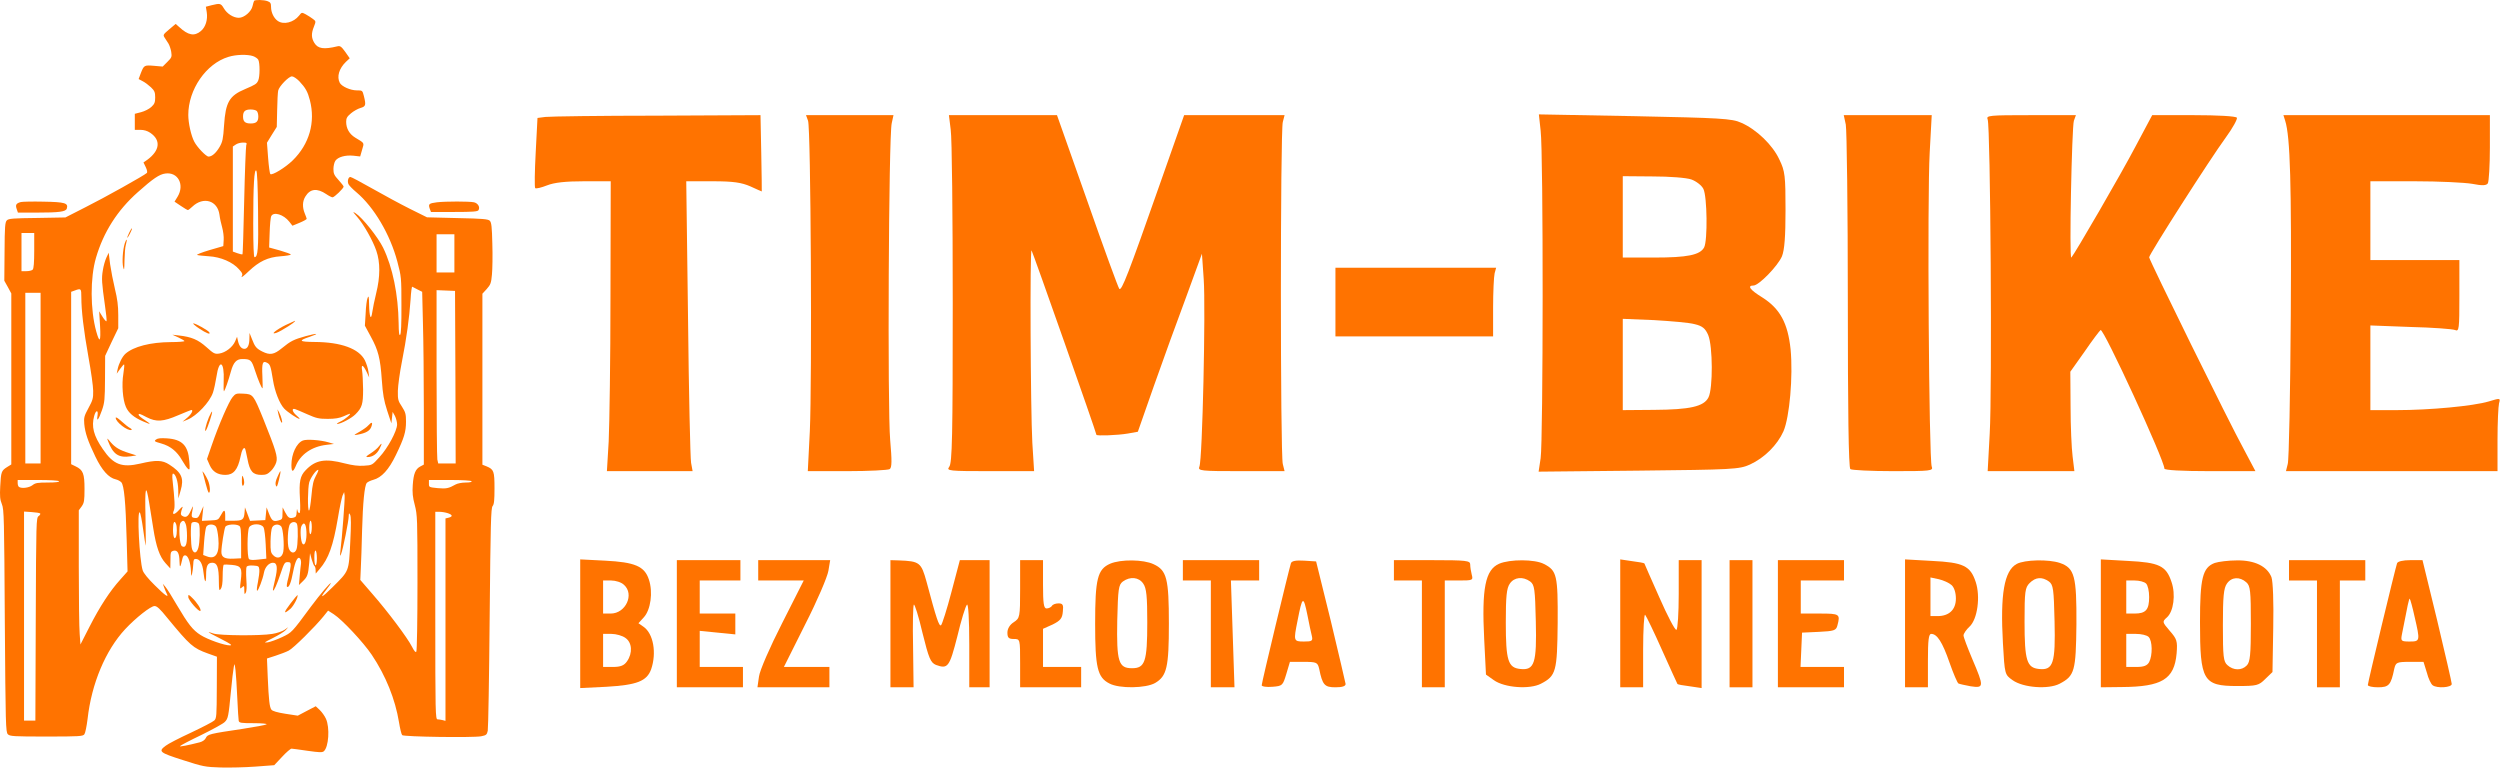 <svg width="2618" height="804" viewBox="0 0 2618 804" fill="none" xmlns="http://www.w3.org/2000/svg">
<path d="M266.106 0.909C265.706 1.576 265.039 3.842 264.506 6.242C263.306 12.109 255.706 18.642 250.106 18.642C244.373 18.642 237.706 14.376 234.373 8.643C231.306 3.442 230.373 3.309 221.706 5.442L215.573 7.043L216.506 12.776C217.706 20.642 215.306 28.376 210.373 32.509C203.573 38.242 197.039 37.042 187.573 28.242L183.973 25.043L177.306 30.642C170.773 36.242 170.506 36.509 172.506 39.576C173.573 41.176 175.439 43.976 176.373 45.576C177.439 47.309 178.773 51.176 179.306 54.242C180.106 59.576 179.839 60.242 175.306 64.776L170.373 69.709L161.173 68.909C151.039 68.109 150.773 68.109 147.306 77.043L145.173 82.776L149.439 85.043C151.839 86.243 155.706 89.176 158.106 91.442C161.839 95.043 162.506 96.642 162.506 101.976C162.506 107.176 161.839 108.909 158.506 111.976C156.239 114.109 151.439 116.509 147.839 117.443L141.173 119.176V127.576V135.976H147.039C150.773 135.976 154.373 137.043 157.306 139.043C168.773 146.776 167.439 157.709 154.106 167.443L150.239 170.109L152.639 175.043C154.106 178.109 154.506 180.509 153.706 181.176C151.306 183.576 109.439 207.043 89.173 217.176L68.506 227.709L38.906 228.243C13.839 228.509 8.906 228.909 7.173 230.776C5.306 232.643 4.906 237.309 4.773 263.443L4.506 293.976L8.239 300.643L11.839 307.309V396.909V486.376L7.306 489.176C1.439 492.909 1.039 494.109 0.239 509.309C-0.294 519.443 -0.027 523.176 1.973 527.976C4.239 533.576 4.373 542.509 5.039 650.243C5.839 759.576 5.973 766.643 8.239 768.909C10.373 771.043 13.973 771.309 48.639 771.309C83.439 771.309 86.906 771.043 88.373 768.909C89.306 767.709 90.773 760.509 91.706 752.909C95.84 715.843 110.506 681.043 131.039 658.909C142.106 647.043 157.839 634.643 161.839 634.643C164.373 634.643 167.573 637.576 175.173 647.043C199.039 675.976 201.973 678.643 217.839 684.376L227.173 687.709L227.039 719.843C226.906 749.843 226.773 752.243 224.373 754.509C223.039 755.843 211.973 761.576 199.839 767.309C187.706 772.909 175.839 779.043 173.573 780.909C165.439 786.909 166.906 788.109 191.573 795.976C212.639 802.776 214.773 803.176 230.906 803.709C240.373 803.976 256.906 803.576 267.573 802.776L287.173 801.309L295.306 792.643C299.706 787.843 304.239 783.976 305.306 783.976C306.239 783.976 313.839 785.043 322.106 786.243C334.239 787.976 337.439 788.109 339.039 786.776C344.239 782.509 345.573 761.843 341.306 752.643C339.973 749.709 337.039 745.576 334.773 743.443L330.639 739.576L321.173 744.509L311.839 749.443L298.773 747.443C290.373 746.109 285.306 744.643 284.239 743.176C282.239 740.509 281.439 733.309 280.373 709.176L279.573 689.576L288.639 686.643C293.573 685.043 299.839 682.643 302.373 681.309C307.173 678.909 329.573 656.776 338.773 645.443L343.573 639.443L349.439 643.176C358.506 649.043 380.506 672.643 389.306 685.709C404.106 707.843 413.839 732.109 417.839 756.376C418.906 763.043 420.373 769.043 421.173 769.843C422.906 771.576 495.039 772.643 503.839 771.043C509.173 769.976 509.839 769.443 510.773 765.309C511.306 762.776 512.239 709.309 512.773 646.509C513.706 548.109 514.106 532.109 515.839 529.976C517.439 528.109 517.839 523.843 517.839 511.309C517.839 493.443 517.173 491.576 509.573 488.376L505.173 486.643V397.176V307.576L509.706 302.643C513.706 298.109 514.373 296.509 515.173 287.443C515.706 281.843 515.973 267.443 515.573 255.309C515.173 237.443 514.639 232.909 512.906 231.176C511.173 229.443 505.706 228.909 479.039 228.376L447.173 227.576L429.173 218.643C419.306 213.709 401.573 204.109 389.839 197.443C378.106 190.776 367.839 185.309 366.906 185.309C364.639 185.309 363.439 190.109 365.039 193.043C365.839 194.509 369.439 198.243 373.173 201.309C391.573 216.776 408.506 245.309 416.106 273.976C420.239 289.576 420.373 290.643 420.373 319.576C420.506 339.443 419.973 349.709 419.039 350.643C417.973 351.709 417.573 348.376 417.439 338.376C417.039 308.509 411.173 279.843 401.173 259.309C395.706 248.243 379.573 227.976 372.373 223.309C369.039 221.176 369.173 221.576 373.839 226.909C380.773 234.776 390.373 251.709 394.106 262.643C398.239 274.643 398.239 289.843 393.973 306.909C392.239 313.976 390.373 323.043 389.839 326.909C388.506 336.376 386.773 332.109 386.506 318.643C386.373 310.376 386.106 309.176 384.906 311.976C384.106 313.843 383.173 321.043 382.906 328.243L382.106 341.043L388.239 352.376C396.106 366.776 398.239 374.909 399.839 397.976C400.906 413.043 401.973 419.176 405.439 429.976L409.839 443.309L410.506 437.309L411.173 431.309L413.573 435.576C414.773 437.976 415.839 441.976 415.839 444.509C415.839 451.176 406.106 469.309 397.173 478.909C389.706 487.176 389.706 487.176 381.039 487.709C375.039 488.109 369.173 487.309 361.173 485.309C340.506 479.843 330.373 481.576 320.106 492.376C314.239 498.376 313.039 504.243 314.106 522.243C314.639 532.643 314.506 537.309 313.439 537.309C312.639 537.309 311.706 535.976 311.439 534.243C311.039 532.376 310.773 533.176 310.639 536.243C310.506 540.376 309.973 541.443 307.306 542.109C303.039 543.176 301.706 542.243 298.506 536.243L295.973 531.309L295.839 537.576C295.839 543.576 295.573 543.976 291.573 545.043C286.106 546.509 284.639 545.443 281.573 537.576L279.173 531.309L278.506 537.976L277.839 544.643L269.839 545.043L261.839 545.443L259.173 538.376L256.506 531.309L256.106 536.643C255.439 544.243 254.106 545.309 244.373 545.309H235.839V539.976C235.839 533.309 234.639 533.176 231.173 539.709C228.506 544.509 228.373 544.643 219.973 545.043L211.439 545.443L212.239 537.709L213.039 529.976L210.239 536.376C207.839 541.976 207.039 542.776 203.973 542.376C200.373 541.976 200.106 541.309 201.706 533.309C202.506 529.043 202.373 529.176 199.706 534.909C196.906 541.309 194.506 542.509 190.639 540.109C188.906 538.909 189.039 537.176 191.173 531.309C191.839 529.843 190.106 531.043 187.573 533.976C182.639 539.443 179.706 539.709 182.106 534.376C183.306 531.576 183.039 524.109 180.639 502.243C180.239 498.776 180.506 495.976 181.173 495.976C183.839 495.976 186.506 504.109 186.639 512.909L186.773 521.976L189.173 513.576C192.906 500.909 190.239 494.776 177.306 486.509C169.973 481.709 163.439 481.576 147.039 485.443C127.573 489.976 118.773 486.643 107.706 470.376C97.973 456.243 95.573 446.643 98.639 435.576C100.373 429.176 103.173 428.909 102.106 435.309C100.906 442.509 103.306 439.576 106.773 429.576C109.573 421.576 109.839 418.109 109.973 396.643L110.106 372.643L116.906 358.109L123.839 343.709V330.109C123.839 320.109 122.906 313.043 120.373 302.643C118.506 294.909 116.239 283.176 115.306 276.643L113.839 264.643L111.439 269.709C110.106 272.509 108.373 278.509 107.706 283.043C106.239 291.576 106.506 295.843 109.973 320.376C111.173 328.243 111.839 335.309 111.573 336.243C111.306 337.043 109.439 335.043 107.439 331.843L103.839 325.976L104.773 341.176C105.706 357.976 104.373 359.976 100.773 347.043C94.506 324.376 94.373 290.776 100.506 269.976C108.373 243.043 122.906 220.243 144.239 201.309C160.239 187.043 166.906 182.509 173.173 181.709C186.373 179.843 193.573 193.443 185.973 205.976L182.773 211.176L189.306 215.576C192.773 217.976 196.239 219.976 196.773 219.976C197.306 219.976 199.306 218.376 201.306 216.509C212.906 205.443 227.839 209.843 229.839 224.909C230.239 228.509 231.573 234.376 232.639 238.109C233.706 241.976 234.506 247.843 234.239 251.309L233.839 257.709L219.173 261.976C211.173 264.376 205.439 266.643 206.506 267.043C207.573 267.443 213.173 267.976 218.773 268.376C231.039 269.043 243.839 274.509 250.373 282.109C253.973 286.109 254.373 287.176 253.039 289.709C252.106 291.309 255.439 288.909 260.239 284.243C271.306 273.709 280.506 269.309 293.839 268.376C299.439 267.976 304.239 267.176 304.506 266.643C304.906 266.109 299.839 264.243 293.439 262.376L281.839 259.176L282.373 243.976C282.639 235.576 283.306 227.576 284.106 226.243C286.639 221.443 297.039 224.643 302.906 232.109L306.239 236.376L313.706 233.309C317.839 231.576 321.173 229.709 321.173 229.176C321.173 228.776 320.239 226.109 319.173 223.576C316.506 217.043 316.639 210.776 319.839 205.709C324.773 197.576 332.106 196.776 341.706 203.309C344.373 205.176 347.439 206.643 348.239 206.643C350.106 206.643 359.839 197.176 359.839 195.443C359.839 194.776 357.439 191.709 354.506 188.509C349.973 183.576 349.173 181.843 349.173 176.909C349.173 173.843 350.106 169.976 351.173 168.376C353.973 164.376 361.573 162.243 369.973 163.043L377.173 163.843L379.173 156.909C381.439 149.176 382.106 150.243 371.973 144.109C365.839 140.376 362.506 134.509 362.506 127.576C362.506 123.709 363.439 122.109 367.573 118.643C370.239 116.376 374.773 113.843 377.573 113.043C383.039 111.443 383.439 110.109 381.039 100.509C379.573 94.642 379.439 94.642 373.573 94.642C367.039 94.642 357.973 90.642 355.839 86.776C352.506 80.376 355.039 71.709 362.239 64.776L366.239 61.042L361.573 54.376C357.439 48.642 356.239 47.843 353.306 48.509C339.039 51.976 332.906 51.042 329.173 44.909C325.973 39.709 325.839 35.042 328.773 27.843C330.906 22.376 330.906 22.242 327.706 19.843C325.973 18.509 322.639 16.376 320.239 15.043C315.973 12.776 315.973 12.776 313.173 16.376C307.439 23.576 296.906 26.242 290.773 21.843C286.773 19.043 283.839 13.043 283.839 7.309C283.839 3.442 283.173 2.376 280.373 1.309C276.373 -0.291 266.906 -0.424 266.106 0.909ZM265.039 58.776C267.306 59.576 269.839 61.309 270.506 62.642C272.239 65.976 272.239 80.376 270.373 84.376C268.773 87.843 267.573 88.642 256.639 93.309C240.106 100.243 236.239 107.043 234.639 131.176C233.706 145.576 233.039 148.509 229.973 153.843C226.239 160.243 221.973 163.976 218.373 163.976C215.839 163.976 206.373 154.109 203.439 148.376C200.106 142.109 197.173 128.776 197.173 120.376C197.173 93.709 215.839 66.642 239.173 59.576C247.173 57.042 259.173 56.776 265.039 58.776ZM313.306 84.909C319.973 91.976 322.239 96.109 324.506 104.909C330.506 127.976 323.973 150.909 306.506 167.976C298.906 175.443 284.773 184.109 283.039 182.243C282.506 181.709 281.439 174.109 280.773 165.443L279.573 149.443L284.639 141.176L289.839 132.909L290.239 115.443C290.373 105.843 290.906 96.642 291.306 94.909C292.239 90.376 302.373 79.976 305.706 79.976C307.306 79.976 310.639 82.243 313.306 84.909ZM268.906 116.243C269.839 117.176 270.506 119.709 270.506 121.976C270.506 127.309 268.373 129.309 262.506 129.309C256.639 129.309 254.506 127.309 254.506 121.976C254.506 116.643 256.639 114.643 262.506 114.643C265.173 114.643 267.973 115.309 268.906 116.243ZM257.839 152.243C257.439 153.976 256.373 180.109 255.706 210.509C255.039 240.909 254.239 265.976 253.973 266.243C253.573 266.643 251.173 266.109 248.639 265.176L243.839 263.443V208.509V153.443L246.773 151.443C248.373 150.243 251.839 149.309 254.239 149.309C258.373 149.309 258.773 149.576 257.839 152.243ZM270.239 221.043C270.773 261.043 270.106 269.309 266.506 269.309C265.706 269.309 265.173 257.309 265.173 234.243C265.173 193.843 266.239 176.509 268.373 178.643C269.306 179.576 269.973 193.976 270.239 221.043ZM35.84 262.376C35.84 274.909 35.306 281.309 34.239 282.376C33.306 283.309 30.373 283.976 27.573 283.976H22.506V263.976V243.976H29.173H35.84V262.376ZM475.839 265.309V285.309H466.506H457.173V265.309V245.309H466.506H475.839V265.309ZM437.306 303.176L442.106 305.576L442.906 338.509C443.439 356.509 443.839 397.309 443.839 428.909V486.509L440.106 488.509C435.039 491.176 433.039 496.109 432.239 507.976C431.706 515.709 432.106 520.643 434.373 528.909C437.039 539.443 437.173 542.776 437.173 610.243C437.173 649.043 436.639 681.443 435.973 682.376C435.306 683.576 433.839 681.976 431.306 677.043C426.639 667.843 406.373 640.776 389.973 621.976L377.306 607.309L377.839 595.309C378.239 588.643 378.773 570.776 379.173 555.443C379.973 526.643 381.706 508.509 384.106 505.709C384.906 504.776 387.839 503.309 390.773 502.509C399.573 500.243 407.173 491.843 414.506 476.643C423.173 458.776 425.173 452.243 425.173 441.576C425.173 433.576 424.639 431.709 420.906 425.843C416.906 419.843 416.506 418.509 416.639 409.309C416.773 403.843 418.639 389.976 420.906 378.643C425.706 354.509 428.639 332.776 429.973 313.576C430.373 305.976 431.173 300.109 431.706 300.243C432.106 300.509 434.639 301.843 437.306 303.176ZM85.173 311.176C85.173 325.176 87.573 345.709 92.639 373.976C95.306 388.643 97.573 404.509 97.573 409.309C97.706 417.043 97.173 419.043 92.639 427.309C88.106 435.709 87.706 437.309 88.24 443.976C89.173 453.443 91.84 461.443 99.84 478.109C106.773 492.509 113.839 500.376 121.173 501.976C123.173 502.376 125.839 503.843 127.039 505.043C129.973 508.376 131.573 525.576 132.639 564.776L133.573 598.376L126.106 606.776C115.306 618.643 104.506 635.176 93.706 656.376L84.24 674.909L83.439 663.843C82.906 657.709 82.506 625.976 82.506 593.576V534.376L85.573 530.243C88.106 526.509 88.506 524.376 88.506 511.976C88.506 495.976 87.04 492.109 79.173 488.376L74.506 486.109V395.843V305.576L78.24 304.243C84.906 301.709 85.173 302.109 85.173 311.176ZM476.906 394.909L477.173 485.309H467.973H458.906L457.973 481.176C457.573 478.909 457.173 437.976 457.173 390.376V303.843L466.906 304.243L476.506 304.643L476.906 394.909ZM42.506 395.976V485.309H34.506H26.506V395.976V306.643H34.506H42.506V395.976ZM330.906 498.109C328.239 502.909 327.173 507.309 326.106 519.443C325.306 527.843 324.239 534.643 323.573 534.643C321.973 534.643 322.239 510.909 323.839 505.043C325.306 500.109 331.039 491.976 333.173 491.976C333.839 491.976 332.773 494.776 330.906 498.109ZM61.84 503.976C62.373 504.776 58.106 505.309 50.106 505.309C39.306 505.309 37.039 505.709 33.973 508.109C30.506 510.776 22.906 511.843 19.973 509.976C19.173 509.576 18.506 507.709 18.506 505.843V502.643H39.706C52.506 502.643 61.306 503.176 61.84 503.976ZM493.839 503.976C494.373 504.776 491.973 505.309 487.573 505.309C483.706 505.309 479.039 506.243 477.173 507.309C469.839 511.443 467.439 511.976 458.373 511.176C449.306 510.243 449.173 510.243 449.173 506.509V502.643H471.039C484.239 502.643 493.306 503.176 493.839 503.976ZM156.373 527.443C157.439 533.976 159.306 545.576 160.506 553.309C163.573 572.776 167.173 582.909 173.306 589.709L178.373 595.309L178.506 586.509C178.506 578.376 178.773 577.576 181.573 576.776C185.839 575.709 187.839 579.176 187.973 587.843C188.106 595.443 188.906 594.643 191.039 584.909C191.706 582.243 192.639 581.309 194.239 581.576C197.173 582.109 199.573 589.309 199.973 597.976C200.106 603.843 200.239 604.109 201.173 600.643C201.706 598.376 202.239 594.109 202.373 590.909C202.506 586.376 203.039 585.309 204.906 585.309C209.306 585.309 212.106 590.109 213.039 599.176C214.239 610.376 215.839 611.976 215.839 602.109C215.839 592.509 217.439 589.309 222.373 589.309C227.439 589.309 229.173 594.109 229.173 608.509C229.306 618.243 229.439 619.043 231.173 616.776C232.506 614.909 233.173 610.776 233.173 603.176C233.173 597.043 233.706 591.843 234.239 591.443C234.906 591.043 238.773 591.176 243.039 591.576C252.639 592.509 253.839 594.909 252.106 608.243C251.039 616.909 251.039 617.176 253.439 615.043C255.706 613.043 255.839 613.176 255.839 618.109C255.973 622.509 256.106 622.909 257.306 620.776C258.373 619.176 258.506 614.243 257.973 606.776C257.573 600.509 257.706 594.509 258.239 593.576C259.039 592.376 261.573 591.976 265.306 592.243C270.773 592.643 271.173 592.909 271.573 596.643C271.839 598.776 271.039 604.643 270.106 609.576C269.039 614.643 268.639 618.643 269.306 618.643C270.506 618.643 275.173 606.509 276.373 599.843C277.439 593.976 281.573 589.309 285.839 589.309C290.373 589.309 291.039 594.509 287.973 607.309C286.506 613.176 285.573 618.109 285.839 618.376C286.773 619.309 289.839 612.509 293.839 600.643C297.439 589.843 298.106 588.643 301.173 588.643C303.973 588.643 304.506 589.176 304.373 592.643C304.239 594.776 303.173 600.509 301.973 605.043C300.639 609.709 299.973 613.976 300.506 614.376C302.373 616.243 304.906 610.109 306.906 599.043C309.173 587.043 312.106 581.576 314.506 585.309C315.173 586.376 315.439 588.776 315.173 590.643C314.906 592.509 314.239 598.109 313.839 603.309L313.039 612.643L317.039 608.776C321.973 603.976 322.639 602.243 323.839 589.309L324.639 579.309L326.373 585.709C327.439 589.176 328.639 592.376 329.306 592.776C329.973 593.176 330.506 595.043 330.506 597.043L330.639 600.643L334.639 595.976C344.106 585.043 348.906 571.576 353.839 542.509C355.573 531.843 357.839 521.443 358.639 519.176L360.373 515.309L360.906 519.043C361.306 522.376 358.239 563.309 356.373 577.976C355.839 582.509 355.973 582.909 357.173 580.109C359.039 575.976 365.173 545.443 365.173 540.509C365.306 537.176 365.439 536.909 366.639 539.043C367.706 540.776 367.706 549.576 366.773 568.109C365.173 599.043 365.973 597.309 347.839 615.309C336.639 626.376 333.973 627.443 341.839 617.443C344.373 614.243 346.506 611.176 346.506 610.776C346.373 609.176 335.306 622.243 325.573 635.309C305.306 662.776 305.706 662.243 295.439 667.176C290.106 669.709 283.439 672.109 280.506 672.643C275.839 673.309 276.373 672.776 285.839 668.109C291.706 665.176 297.706 661.443 299.173 659.843L301.839 656.776L297.706 659.709C295.439 661.176 289.706 663.176 285.039 663.843C272.373 665.976 229.706 665.576 223.573 663.443C220.773 662.376 218.506 661.843 218.506 662.109C218.506 662.376 224.373 665.576 231.573 669.176C241.706 674.376 243.706 675.843 240.773 675.843C235.173 675.976 217.439 669.709 210.106 665.043C201.839 659.843 197.039 653.576 185.439 633.976C180.373 625.176 174.906 616.509 173.306 614.643L170.506 611.309L171.839 615.043C172.506 617.176 173.839 619.976 174.506 621.443C177.439 626.776 172.906 623.709 162.106 612.909C155.173 606.109 150.373 600.243 149.439 597.309C145.973 586.643 143.306 533.576 146.373 536.643C147.173 537.443 148.639 545.176 149.839 553.976C151.039 562.776 152.239 570.509 152.506 571.309C152.773 571.976 152.639 558.776 152.373 541.976C151.573 509.176 152.773 505.176 156.373 527.443ZM42.106 537.709C42.506 538.243 41.84 539.576 40.373 540.509C37.973 542.376 37.84 545.576 37.44 648.509L37.039 754.643H31.04H25.173V645.176V535.709L33.173 536.243C37.573 536.509 41.573 537.176 42.106 537.709ZM469.039 537.443C473.973 539.176 474.373 540.909 469.839 542.109L466.506 542.909V648.909V754.909L463.573 754.109C461.839 753.709 459.439 753.309 458.239 753.309C455.973 753.309 455.839 747.176 455.839 644.643V535.976H460.373C462.773 535.976 466.639 536.643 469.039 537.443ZM194.506 548.776C195.306 550.643 195.839 556.243 195.839 561.176C195.839 570.776 194.106 574.243 190.506 571.976C187.839 570.376 186.773 550.109 189.173 547.309C191.573 544.376 193.039 544.776 194.506 548.776ZM326.506 551.843C326.506 555.576 325.973 558.909 325.173 559.309C324.373 559.843 323.839 557.309 323.839 552.776C323.839 548.643 324.506 545.309 325.173 545.309C325.973 545.309 326.506 548.243 326.506 551.843ZM184.373 548.776C185.439 551.443 185.439 559.176 184.373 561.843C182.773 565.976 181.173 562.376 181.173 554.509C181.173 546.909 182.639 544.243 184.373 548.776ZM208.373 548.776C209.706 552.109 209.306 568.243 207.706 573.576C206.106 579.443 203.039 580.243 201.173 575.176C199.706 571.443 199.306 548.909 200.773 547.576C202.373 545.843 207.573 546.643 208.373 548.776ZM311.039 548.776C312.373 552.109 311.973 571.443 310.506 575.176C308.773 579.976 304.639 579.709 302.506 574.643C300.506 569.709 301.306 551.576 303.839 548.643C305.973 545.976 309.973 546.109 311.039 548.776ZM320.906 557.043C321.306 565.576 319.306 571.976 316.906 569.576C314.906 567.576 313.973 554.109 315.706 550.776C318.373 545.843 320.506 548.243 320.906 557.043ZM226.373 551.843C227.173 553.309 228.239 558.509 228.639 563.576C230.106 579.709 225.973 586.243 216.639 582.643L212.773 581.176L213.706 567.709C214.239 560.243 215.306 553.043 215.973 551.709C217.706 548.376 224.639 548.509 226.373 551.843ZM250.506 550.643C252.106 551.576 252.506 555.176 252.506 568.243V584.643L244.373 585.043C235.306 585.443 231.839 583.576 231.839 577.976C231.839 572.243 234.773 554.109 235.973 551.709C237.439 549.043 246.906 548.376 250.506 550.643ZM275.973 552.243C276.906 553.843 277.839 561.843 278.239 570.109L278.906 585.043L270.506 585.976C264.906 586.643 261.839 586.509 260.773 585.443C258.639 583.309 258.773 556.243 260.906 552.243C263.306 547.976 273.706 547.976 275.973 552.243ZM294.506 551.309C296.506 553.709 297.839 571.043 296.639 577.843C295.439 584.109 290.373 585.843 286.106 581.443C283.573 578.909 283.173 577.176 283.306 566.909C283.439 560.376 284.106 553.843 285.039 552.243C286.906 548.776 291.973 548.376 294.506 551.309ZM331.839 584.776C331.839 588.776 331.306 591.976 330.506 591.976C329.706 591.976 329.173 588.376 329.173 583.843C329.173 578.909 329.706 576.109 330.506 576.643C331.306 577.043 331.839 580.776 331.839 584.776ZM248.506 731.309C249.039 743.043 249.706 753.709 249.973 754.909C250.639 757.043 252.506 757.309 265.573 757.309C274.106 757.309 279.839 757.843 279.173 758.509C278.373 759.176 267.039 761.309 253.839 763.309C219.706 768.376 217.306 768.909 215.573 772.776C214.639 774.776 212.239 776.509 209.306 777.309C196.906 780.509 187.839 782.243 188.506 781.309C188.906 780.643 199.039 775.309 211.039 769.576C222.906 763.709 233.973 757.709 235.439 755.976C238.906 752.509 239.306 750.243 241.839 723.976C242.906 712.643 244.239 701.176 244.773 698.643C245.573 694.243 245.706 694.376 246.639 701.976C247.173 706.376 247.973 719.576 248.506 731.309Z" fill="#FF7300"/>
<path d="M197.172 625.176C197.172 628.376 208.372 641.176 209.839 639.709C211.172 638.509 206.372 630.909 201.306 626.109C197.306 622.242 197.172 622.242 197.172 625.176Z" fill="#FF7300"/>
<path d="M304.106 632.109C296.639 641.843 296.639 643.976 304.239 637.443C307.706 634.243 312.773 624.376 311.439 623.176C311.306 623.043 307.973 627.043 304.106 632.109Z" fill="#FF7300"/>
<path d="M21.839 211.576C16.906 212.909 15.972 214.509 17.439 218.776L18.772 222.643H37.839C62.372 222.643 68.906 221.709 69.972 218.376C71.706 212.643 68.106 211.576 45.572 211.176C33.972 210.909 23.306 211.176 21.839 211.576Z" fill="#FF7300"/>
<path d="M457.573 211.843C449.173 212.909 448.373 213.709 449.973 218.376L451.306 221.976H475.573C495.173 221.976 500.106 221.576 501.039 220.109C503.039 217.043 500.506 212.776 496.373 211.843C491.439 210.776 466.639 210.776 457.573 211.843Z" fill="#FF7300"/>
<path d="M135.439 243.31C132.239 249.976 132.773 251.043 135.973 244.91C137.439 241.976 138.506 239.443 138.239 239.176C137.839 238.91 136.639 240.776 135.439 243.31Z" fill="#FF7300"/>
<path d="M130.639 254.909C128.506 261.709 127.706 274.776 129.039 279.976C129.972 283.843 130.239 282.509 130.372 272.643C130.506 265.976 131.039 258.509 131.839 256.109C133.572 250.109 132.506 249.043 130.639 254.909Z" fill="#FF7300"/>
<path d="M299.172 340.376C289.439 345.176 282.506 350.776 289.172 348.643C294.239 347.043 311.439 335.976 308.772 335.976C308.639 335.976 304.239 337.976 299.172 340.376Z" fill="#FF7300"/>
<path d="M208.506 343.976C216.106 349.043 220.906 350.909 219.172 347.976C217.972 345.976 204.906 338.643 202.506 338.643C201.439 338.643 204.106 341.043 208.506 343.976Z" fill="#FF7300"/>
<path d="M261.173 354.376C261.173 361.309 259.306 365.309 255.973 365.309C252.773 365.309 250.373 362.376 249.173 356.909L248.239 352.643L246.239 357.443C243.573 363.576 236.106 369.309 229.573 370.243C224.906 370.909 223.839 370.376 216.106 363.443C207.439 355.709 200.506 352.776 187.306 351.309L180.506 350.509L186.906 353.443C190.373 355.043 193.173 356.776 193.173 357.176C193.173 357.709 186.773 358.243 178.906 358.243C157.573 358.376 139.839 362.909 131.306 370.509C128.106 373.309 124.373 380.776 123.173 386.643L122.239 391.309L125.839 386.243C127.839 383.443 129.706 381.309 129.973 381.709C130.373 381.976 129.973 386.376 129.173 391.443C127.306 402.643 128.506 418.643 131.839 426.109C134.506 432.376 140.239 437.176 149.573 441.176C158.506 445.043 158.906 444.643 151.573 439.843C147.973 437.576 145.173 435.176 145.173 434.509C145.173 432.776 145.973 432.909 153.573 436.909C163.706 442.109 170.773 441.709 186.773 434.776C193.839 431.843 199.973 429.309 200.373 429.309C202.773 429.309 200.506 433.709 196.239 437.309L191.173 441.576L196.373 439.443C206.106 435.443 219.706 421.043 223.039 411.043C224.106 407.843 225.706 400.509 226.639 394.643C229.439 375.176 235.173 378.243 234.239 398.909C233.973 405.309 234.106 410.243 234.639 409.709C235.706 408.376 239.173 398.643 241.839 388.909C244.373 379.576 247.706 375.976 253.573 375.976C262.639 375.976 263.439 376.909 267.173 388.376C270.373 398.109 273.973 406.643 274.906 406.643C275.173 406.643 275.039 400.909 274.773 393.843C274.106 380.109 275.039 377.443 279.573 379.843C282.906 381.576 283.439 383.043 285.839 397.843C287.706 409.843 292.639 422.509 297.573 427.843C300.773 431.309 311.573 438.643 313.573 438.643C314.239 438.643 312.906 437.043 310.639 435.176C306.106 431.443 305.039 427.176 308.906 428.376C310.106 428.776 315.973 431.176 321.839 433.843C331.173 437.976 333.839 438.643 343.173 438.643C350.906 438.643 355.439 437.843 359.706 435.976C362.906 434.509 365.839 433.309 366.239 433.309C368.239 433.309 361.173 439.309 356.506 441.443C353.573 442.776 352.106 443.976 353.173 443.976C356.773 443.976 368.373 437.843 372.239 433.843C379.173 426.909 380.239 423.176 380.239 407.843C380.106 399.976 379.706 391.043 379.173 387.976C377.973 380.909 380.239 381.709 384.106 389.843L386.639 395.309L385.839 389.309C385.439 385.976 383.706 380.643 382.106 377.309C375.973 365.176 357.173 358.243 329.573 358.109C313.039 357.976 311.973 356.776 324.506 352.643C335.039 349.043 332.506 348.643 320.239 351.976C307.439 355.576 304.506 357.043 295.173 364.643C286.906 371.443 282.639 372.109 274.639 368.109C268.373 364.909 266.906 363.043 263.839 355.043L261.306 348.643L261.173 354.376Z" fill="#FF7300"/>
<path d="M243.572 415.843C239.706 420.376 229.172 444.643 221.839 465.976L216.772 480.643L219.572 487.043C222.639 493.976 227.972 497.31 236.106 497.31C244.506 497.31 249.039 491.843 251.839 478.376C253.172 471.443 255.039 468.11 256.506 469.576C256.906 469.843 257.972 474.91 259.172 480.776C261.572 493.71 264.772 497.31 273.839 497.31C278.506 497.31 280.372 496.51 283.706 493.176C285.972 491.043 288.506 486.91 289.306 484.11C291.039 478.376 288.906 471.576 275.706 438.643C265.306 413.176 265.039 412.776 254.906 412.243C247.439 411.843 246.639 412.11 243.572 415.843Z" fill="#FF7300"/>
<path d="M291.306 432.643C292.506 438.109 294.239 442.643 295.173 442.643C296.239 442.643 294.373 435.843 292.373 431.976L290.506 428.643L291.306 432.643Z" fill="#FF7300"/>
<path d="M218.773 436.909C215.573 444.509 213.573 453.709 215.706 450.643C217.439 448.243 222.773 431.843 222.106 431.043C221.706 430.776 220.373 433.443 218.773 436.909Z" fill="#FF7300"/>
<path d="M121.172 437.576C121.172 441.976 133.706 451.576 137.572 450.243C138.506 449.976 137.706 449.043 135.972 448.109C134.239 447.176 130.239 443.976 127.039 441.043C123.306 437.709 121.172 436.376 121.172 437.576Z" fill="#FF7300"/>
<path d="M385.706 445.443C384.373 447.043 380.239 449.976 376.506 452.11C369.973 455.843 369.973 455.976 374.506 455.176C383.173 453.576 387.439 451.176 388.906 446.776C390.639 441.976 389.306 441.443 385.706 445.443Z" fill="#FF7300"/>
<path d="M113.039 461.709C118.373 475.843 124.106 479.709 136.906 477.843L142.906 476.909L135.706 474.643C125.306 471.443 120.639 468.643 115.839 463.043C112.106 458.509 111.839 458.376 113.039 461.709Z" fill="#FF7300"/>
<path d="M163.439 460.243C161.173 461.976 161.573 462.376 168.773 464.376C178.373 467.043 185.439 472.776 190.639 481.976C192.906 485.976 195.573 489.843 196.773 490.909C198.773 492.509 198.906 491.709 198.239 483.043C197.039 466.509 190.773 460.109 174.773 459.043C168.373 458.643 165.173 458.909 163.439 460.243Z" fill="#FF7300"/>
<path d="M317.172 461.31C310.506 463.976 305.172 475.31 305.172 486.91C305.172 494.643 306.772 495.043 309.706 488.11C314.506 475.843 326.639 467.576 341.839 465.843L349.706 464.91L343.839 463.176C335.706 460.776 321.172 459.71 317.172 461.31Z" fill="#FF7300"/>
<path d="M396.639 467.576C395.306 469.443 391.439 472.643 388.106 474.776C383.439 477.709 382.639 478.643 384.906 478.643C389.972 478.643 394.639 475.576 397.306 470.243C400.506 464.109 400.239 462.909 396.639 467.576Z" fill="#FF7300"/>
<path d="M212.239 494.643C212.639 495.709 213.973 501.043 215.306 506.243C216.639 511.576 218.106 515.976 218.773 515.976C220.506 515.976 219.973 508.243 217.839 503.176C215.839 498.509 211.039 491.043 212.239 494.643Z" fill="#FF7300"/>
<path d="M290.506 499.443C288.506 503.843 288.106 506.643 288.906 508.509C289.839 510.643 290.372 509.443 292.106 502.509C293.306 497.843 293.972 493.709 293.706 493.443C293.439 493.176 291.972 495.843 290.506 499.443Z" fill="#FF7300"/>
<path d="M253.306 503.043C253.173 507.043 253.706 509.176 254.506 508.643C256.106 507.709 256.106 503.043 254.506 499.309C253.706 497.309 253.306 498.243 253.306 503.043Z" fill="#FF7300"/>
<path d="M571.116 122.454L562.861 123.519L560.997 159.468C559.932 179.173 559.666 195.949 560.464 197.014C561.53 197.813 566.855 196.482 572.98 194.085C580.436 191.156 592.153 189.825 611.592 189.825H639.552L639.285 310.186C639.285 376.492 638.22 444.927 637.421 462.236L635.557 493.392H680.56H725.296L723.698 484.604C722.899 480.077 721.302 411.642 720.503 332.821L718.639 189.825H746.333C768.168 189.825 776.423 191.156 785.743 195.15C792.134 198.08 797.46 200.476 797.726 200.476C797.726 200.476 797.726 182.635 797.193 160.533L796.395 120.59L688.016 121.123C628.368 121.123 575.909 121.922 571.116 122.454Z" fill="#FF7300"/>
<path d="M846.19 126.448C849.119 134.703 850.45 398.86 848.054 451.585L845.924 493.392H887.198C909.832 493.392 929.804 492.326 931.668 491.261C934.064 489.664 934.064 482.474 932.2 460.905C929.271 428.95 930.603 142.958 933.798 129.111L935.662 120.59H889.861H844.06L846.19 126.448Z" fill="#FF7300"/>
<path d="M995.577 135.769C996.908 144.29 997.707 226.306 997.707 317.909C997.707 455.313 997.175 485.403 993.979 488.865C990.784 493.125 993.979 493.392 1036.58 493.392H1082.92L1081.05 463.567C1079.19 428.684 1078.39 260.124 1080.26 262.255C1081.32 263.32 1148.16 453.182 1148.16 455.313C1148.16 456.644 1170.53 455.845 1181.18 453.981L1191.56 452.117L1208.34 404.186C1217.66 377.823 1232.84 335.75 1242.16 310.985L1258.67 265.716L1260.53 292.345C1262.66 322.702 1259.2 481.675 1256.01 488.598C1254.14 493.125 1257.34 493.392 1299.68 493.392H1345.21L1343.35 485.936C1340.68 476.616 1340.68 137.366 1343.35 127.78L1345.21 120.59H1292.75H1240.03L1215 191.689C1181.44 287.286 1174.52 305.127 1172.12 302.464C1171.06 301.399 1155.88 259.858 1138.57 210.329L1106.88 120.59H1050.17H993.713L995.577 135.769Z" fill="#FF7300"/>
<path d="M1613.36 136.834C1616.29 159.734 1616.02 461.704 1613.36 479.811L1611.23 493.924L1715.88 492.859C1814.41 491.794 1821.33 491.528 1832.52 486.468C1847.69 479.545 1861.27 465.964 1867.67 451.585C1874.06 436.673 1877.78 394.067 1875.12 365.84C1872.19 338.147 1863.94 323.235 1845.56 311.518C1832.52 303.529 1829.32 299.002 1836.24 299.002C1841.84 299.002 1861.81 278.498 1866.07 268.379C1868.73 261.722 1869.8 247.875 1869.8 219.915C1869.8 184.233 1869.26 179.173 1863.4 167.19C1856.48 152.012 1839.44 135.502 1823.46 128.579C1813.88 124.052 1800.83 123.519 1711.89 121.655L1611.5 119.791L1613.36 136.834ZM1771.27 187.961C1776.33 189.825 1781.92 194.085 1783.79 197.813C1787.78 205.802 1788.31 251.87 1784.58 259.059C1780.32 267.048 1767.01 269.711 1732.39 269.711H1699.37V227.105V184.499L1730.79 184.765C1747.84 184.765 1766.21 186.097 1771.27 187.961ZM1774.73 339.478C1782.72 341.342 1785.92 344.005 1788.84 350.928C1793.64 362.379 1793.9 406.849 1789.11 416.169C1784.32 425.755 1769.67 428.95 1732.13 429.217L1699.37 429.483V381.551V333.886L1732.13 335.217C1749.97 336.283 1769.14 337.88 1774.73 339.478Z" fill="#FF7300"/>
<path d="M1932.91 130.443C1933.97 136.035 1935.04 219.116 1935.04 314.979C1935.04 428.684 1935.83 490.196 1937.7 491.261C1939.03 492.326 1959.27 493.392 1982.7 493.392C2021.85 493.392 2024.77 493.125 2022.91 488.598C2019.98 481.675 2018.12 205.269 2020.78 159.734L2022.91 120.59H1976.84H1930.78L1932.91 130.443Z" fill="#FF7300"/>
<path d="M2081.49 125.117C2084.42 132.307 2086.29 408.979 2083.62 454.247L2081.49 493.392H2127.03H2172.3L2170.43 477.947C2169.37 469.692 2168.3 446.259 2168.3 426.021L2168.04 389.273L2182.95 368.237C2190.94 356.52 2198.66 346.401 2199.73 345.602C2202.92 343.738 2266.56 481.941 2266.56 490.729C2266.56 492.326 2284.67 493.392 2314.23 493.392H2361.89L2350.18 471.29C2334.2 442.265 2250.59 272.107 2250.59 269.444C2250.59 266.249 2314.23 166.658 2331 143.757C2338.19 133.905 2343.25 124.584 2342.46 123.253C2341.39 121.655 2322.22 120.59 2297.19 120.59H2253.78L2236.47 153.077C2221.56 181.57 2172.56 265.983 2169.1 269.711C2166.71 271.841 2169.64 132.839 2171.77 126.448L2173.9 120.59H2126.76C2082.83 120.59 2079.63 120.856 2081.49 125.117Z" fill="#FF7300"/>
<path d="M2393.05 126.448C2398.38 143.225 2399.71 193.553 2398.91 329.625C2398.38 411.642 2397.04 481.941 2395.71 485.936L2393.85 493.392H2504.62H2615.4V460.638C2615.4 442.797 2616.2 425.488 2617 422.293C2618.59 416.701 2618.33 416.701 2606.08 420.429C2589.84 425.222 2544.57 429.483 2509.68 429.483H2482.26V385.279V340.809L2524.33 342.407C2547.23 342.94 2568.27 344.537 2570.93 345.602C2575.19 347.466 2575.46 344.537 2575.46 309.92V272.374H2528.86H2482.26V231.099V189.825H2528.59C2553.89 189.825 2581.05 191.156 2588.77 192.488C2599.69 194.618 2603.68 194.352 2605.28 191.955C2606.35 190.091 2607.41 173.315 2607.41 154.409V120.59H2499.3H2391.19L2393.05 126.448Z" fill="#FF7300"/>
<path d="M1398.47 316.312V352.26H1481.02H1563.57V322.17C1563.57 305.926 1564.37 289.683 1565.16 286.221L1566.76 280.363H1482.62H1398.47V316.312Z" fill="#FF7300"/>
<path d="M607.597 653.164V720.534L635.025 719.203C666.979 717.339 677.364 713.345 681.891 700.829C687.749 683.787 684.288 663.549 673.903 656.359L668.577 652.631L674.169 646.507C681.359 638.784 684.021 620.144 679.495 606.83C674.968 592.983 664.849 588.723 633.693 587.125L607.597 585.793V653.164ZM653.398 612.422C664.583 622.275 655.262 642.512 639.552 642.512H631.563V625.204V607.895H640.084C644.611 607.895 650.736 609.759 653.398 612.422ZM654.996 668.076C661.92 672.869 662.719 683.787 656.594 692.574C653.665 696.835 649.937 698.433 641.948 698.433H631.563V681.124V663.815H640.35C645.144 663.815 651.801 665.679 654.996 668.076Z" fill="#FF7300"/>
<path d="M708.786 653.164V719.736H743.403H778.02V709.084V698.433H755.386H732.751V679.527V660.62L751.392 662.484L770.032 664.348V653.43V642.513H751.392H732.751V625.204V607.895H754.054H775.357V597.244V586.592H742.071H708.786V653.164Z" fill="#FF7300"/>
<path d="M793.999 597.244V607.895H817.964H841.664L819.03 652.632C805.981 678.195 795.596 702.161 794.797 708.552L793.2 719.736H831.012H868.559V709.084V698.433H844.593H820.894L843.262 653.697C855.777 629.198 866.429 604.167 867.494 597.777L869.358 586.592H831.545H793.999V597.244Z" fill="#FF7300"/>
<path d="M932.467 653.164V719.736H944.45H956.699L956.166 677.13C955.634 653.697 956.166 633.992 956.965 633.193C957.764 632.128 962.025 645.442 966.019 662.75C972.676 689.645 974.54 693.906 980.132 696.303C992.648 700.829 994.245 698.699 1002.5 666.478C1006.49 649.702 1011.02 634.79 1012.62 633.193C1013.95 631.861 1015.02 647.572 1015.02 675.266V719.736H1025.67H1036.32V653.164V586.592H1020.61H1005.16L996.376 619.878C991.582 638.252 986.523 653.963 985.458 654.762C983.328 656.093 980.665 648.105 970.28 609.227C964.687 588.989 963.09 587.658 941.254 586.859L932.467 586.592V653.164Z" fill="#FF7300"/>
<path d="M1068.27 616.949C1068.27 646.241 1068.01 647.306 1061.62 651.566C1057.36 654.229 1054.96 658.49 1054.96 662.484C1054.96 667.81 1056.29 669.141 1061.62 669.141C1068.27 669.141 1068.27 669.141 1068.27 694.439V719.736H1100.23H1132.18V709.084V698.433H1112.21H1092.24V678.461V658.49L1102.36 653.963C1110.35 649.969 1112.48 647.572 1113.01 640.382C1113.81 633.459 1113.01 631.861 1108.48 631.861C1105.55 631.861 1102.36 632.926 1101.56 634.524C1100.76 635.856 1098.1 637.187 1095.97 637.187C1093.04 637.187 1092.24 632.128 1092.24 611.89V586.592H1080.26H1068.27V616.949Z" fill="#FF7300"/>
<path d="M1162.54 590.32C1149.22 596.178 1146.83 606.297 1146.83 653.164C1146.83 698.965 1149.22 709.35 1161.74 715.741C1172.12 721.333 1200.08 720.8 1209.67 715.208C1221.92 708.019 1224.05 698.699 1224.05 653.164C1224.05 606.031 1221.92 597.243 1208.07 590.853C1197.42 585.793 1173.72 585.527 1162.54 590.32ZM1197.16 611.09C1200.62 615.883 1201.42 624.671 1201.42 651.832C1201.42 693.107 1199.02 699.764 1185.44 699.764C1171.33 699.764 1169.2 693.107 1169.99 649.702C1170.79 616.682 1171.33 612.422 1175.85 608.96C1183.58 603.368 1192.63 604.433 1197.16 611.09Z" fill="#FF7300"/>
<path d="M1238.7 597.244V607.895H1253.34H1267.99V663.816V719.736H1280.5H1292.75L1290.89 663.816L1289.02 607.895H1303.67H1318.58V597.244V586.592H1278.64H1238.7V597.244Z" fill="#FF7300"/>
<path d="M1351.87 589.788C1350.01 595.38 1321.25 714.676 1321.25 717.606C1321.25 718.937 1326.31 719.736 1332.43 719.203C1343.08 718.404 1343.35 717.872 1347.08 705.623L1350.8 693.107H1365.18C1378.76 693.107 1379.83 693.64 1381.43 700.297C1384.89 717.339 1387.02 719.736 1398.47 719.736C1405.39 719.736 1409.12 718.671 1409.12 716.274C1408.85 714.676 1401.93 684.852 1393.68 650.501L1378.23 587.924L1365.72 587.125C1357.19 586.592 1352.67 587.391 1351.87 589.788ZM1369.18 644.377C1370.78 652.898 1372.91 662.484 1373.7 665.68C1375.04 671.272 1373.97 671.804 1365.45 671.804C1354.53 671.804 1354.53 671.272 1358.79 649.969C1363.85 623.873 1364.92 623.34 1369.18 644.377Z" fill="#FF7300"/>
<path d="M1459.71 597.244V607.895H1474.36H1489.01V663.816V719.736H1500.99H1512.97V663.816V607.895H1527.88C1542.26 607.895 1542.8 607.629 1541.2 601.771C1540.4 598.575 1539.6 593.782 1539.6 591.119C1539.6 587.125 1535.87 586.592 1499.66 586.592H1459.71V597.244Z" fill="#FF7300"/>
<path d="M1569.96 590.32C1555.31 596.711 1551.58 616.15 1554.25 669.408L1556.11 706.421L1564.37 712.28C1575.55 720.268 1601.91 722.132 1613.63 716.008C1629.61 707.753 1630.67 703.226 1631.2 652.365C1631.47 602.303 1630.4 597.51 1616.82 590.587C1607.24 585.527 1581.14 585.527 1569.96 590.32ZM1602.44 608.96C1606.97 612.422 1607.5 616.683 1608.3 650.501C1609.37 694.438 1606.97 702.161 1592.06 700.563C1579.28 699.232 1576.88 692.042 1576.88 651.833C1576.88 624.671 1577.68 615.884 1581.14 611.091C1585.67 604.434 1594.72 603.368 1602.44 608.96Z" fill="#FF7300"/>
<path d="M1696.71 652.898V719.736H1708.69H1720.68V680.591C1720.68 659.022 1721.74 642.512 1722.81 643.844C1724.14 645.442 1732.13 661.951 1740.65 681.124C1749.17 700.03 1756.36 716.008 1756.62 716.274C1756.89 716.806 1762.75 717.872 1769.41 718.67L1781.92 720.534V653.43V586.592H1769.94H1757.96V622.275C1757.96 641.98 1756.89 658.756 1755.56 659.555C1754.23 660.354 1746.24 645.175 1737.72 625.736C1729.2 606.564 1722.01 590.32 1722.01 590.054C1721.74 589.521 1715.88 588.456 1709.23 587.657L1696.71 585.793V652.898Z" fill="#FF7300"/>
<path d="M1811.21 653.164V719.736H1823.2H1835.18V653.164V586.592H1823.2H1811.21V653.164Z" fill="#FF7300"/>
<path d="M1861.81 653.164V719.736H1896.42H1931.04V709.084V698.433H1908.41H1885.51L1886.31 680.325L1887.1 662.484L1904.68 661.685C1920.39 660.886 1922.79 660.354 1924.12 655.028C1927.31 643.045 1926.52 642.513 1905.74 642.513H1885.77V625.204V607.895H1908.41H1931.04V597.244V586.592H1896.42H1861.81V653.164Z" fill="#FF7300"/>
<path d="M1994.95 652.898V719.736H2006.93H2018.92V691.776C2018.92 670.207 2019.72 663.816 2022.38 663.816C2028.5 663.816 2034.09 672.337 2041.55 693.906C2045.55 705.356 2049.81 715.209 2050.87 715.742C2051.94 716.274 2057.79 717.606 2063.65 718.671C2077.77 720.801 2077.77 719.203 2065.52 690.444C2060.46 678.461 2056.2 667.277 2056.2 665.413C2056.2 663.549 2059.13 659.289 2062.59 656.093C2070.84 648.371 2074.04 624.671 2068.98 609.493C2063.39 592.451 2055.93 588.989 2023.18 587.391L1994.95 585.794V652.898ZM2043.68 612.689C2046.34 615.085 2048.21 620.411 2048.21 626.802C2048.21 638.518 2041.02 645.176 2029.04 645.176H2021.58V624.938V604.7L2030.37 606.564C2034.89 607.629 2041.02 610.292 2043.68 612.689Z" fill="#FF7300"/>
<path d="M2111.85 590.587C2098.8 597.776 2094.54 622.008 2097.47 673.668C2099.34 706.421 2099.34 706.421 2107.59 712.28C2118.77 720.268 2145.14 722.132 2156.85 716.008C2172.56 707.753 2173.9 702.96 2174.43 653.697C2174.69 603.368 2172.56 594.847 2157.12 589.522C2145.4 585.527 2120.11 586.06 2111.85 590.587ZM2145.67 608.96C2150.2 612.422 2150.73 616.683 2151.53 650.501C2152.59 694.438 2150.2 702.161 2135.28 700.563C2122.5 699.232 2120.11 692.042 2120.11 651.034C2120.11 619.346 2120.64 615.351 2125.43 610.558C2131.82 604.167 2138.48 603.901 2145.67 608.96Z" fill="#FF7300"/>
<path d="M2199.99 652.898V719.736L2222.09 719.47C2264.17 719.203 2276.95 711.215 2279.35 684.32C2280.41 671.272 2279.61 669.141 2272.16 660.62C2264.17 651.3 2264.17 651.034 2269.23 646.507C2276.15 640.382 2278.55 622.541 2274.02 609.493C2268.43 592.451 2260.97 588.989 2228.22 587.391L2199.99 585.794V652.898ZM2247.39 611.091C2249.26 612.955 2250.59 619.079 2250.59 625.204C2250.59 638.518 2247.12 642.513 2235.41 642.513H2226.62V625.204V607.895H2235.41C2240.2 607.895 2245.53 609.227 2247.39 611.091ZM2250.05 667.011C2254.05 671.005 2254.31 686.184 2250.59 693.373C2248.46 697.101 2244.99 698.433 2237.27 698.433H2226.62V681.124V663.816H2236.74C2242.33 663.816 2248.19 665.147 2250.05 667.011Z" fill="#FF7300"/>
<path d="M2319.29 589.521C2306.51 594.314 2303.84 605.498 2303.84 651.566C2303.84 712.812 2307.04 718.404 2342.72 718.404C2363.49 718.404 2365.36 717.871 2372.28 710.948L2379.74 703.758L2380.53 657.69C2381.07 630.263 2380.27 608.96 2378.67 604.433C2374.14 592.983 2361.1 586.592 2342.46 586.858C2333.67 586.858 2323.28 588.19 2319.29 589.521ZM2352.31 609.759C2356.57 613.487 2357.1 618.546 2357.1 653.43C2357.1 685.651 2356.3 693.373 2352.84 696.835C2347.51 702.427 2338.73 702.16 2332.6 696.568C2328.34 692.84 2327.81 687.781 2327.81 654.761C2327.81 624.937 2328.61 615.883 2332.07 611.09C2336.86 604.167 2345.38 603.634 2352.31 609.759Z" fill="#FF7300"/>
<path d="M2397.04 597.244V607.895H2411.69H2426.34V663.816V719.736H2438.32H2450.3V663.816V607.895H2463.62H2476.93V597.244V586.592H2436.99H2397.04V597.244Z" fill="#FF7300"/>
<path d="M2510.22 589.788C2508.35 595.114 2479.59 714.676 2479.59 717.339C2479.59 718.671 2484.39 719.736 2490.24 719.736C2501.69 719.736 2503.82 717.339 2507.29 700.297C2508.88 693.64 2509.95 693.107 2523.53 693.107H2537.91L2541.37 704.291C2542.97 710.682 2545.9 716.54 2547.5 717.606C2552.02 721.067 2567.47 720.002 2567.47 716.274C2567.47 714.676 2560.54 684.586 2552.29 649.969L2536.84 586.592H2524.06C2516.34 586.592 2511.01 587.924 2510.22 589.788ZM2528.59 645.974C2534.45 671.272 2534.45 671.804 2523.26 671.804C2514.48 671.804 2513.94 671.272 2515.28 664.348C2521.4 632.926 2522.73 626.269 2523.53 627.068C2524.06 627.601 2526.46 636.122 2528.59 645.974Z" fill="#FF7300"/>
</svg>

